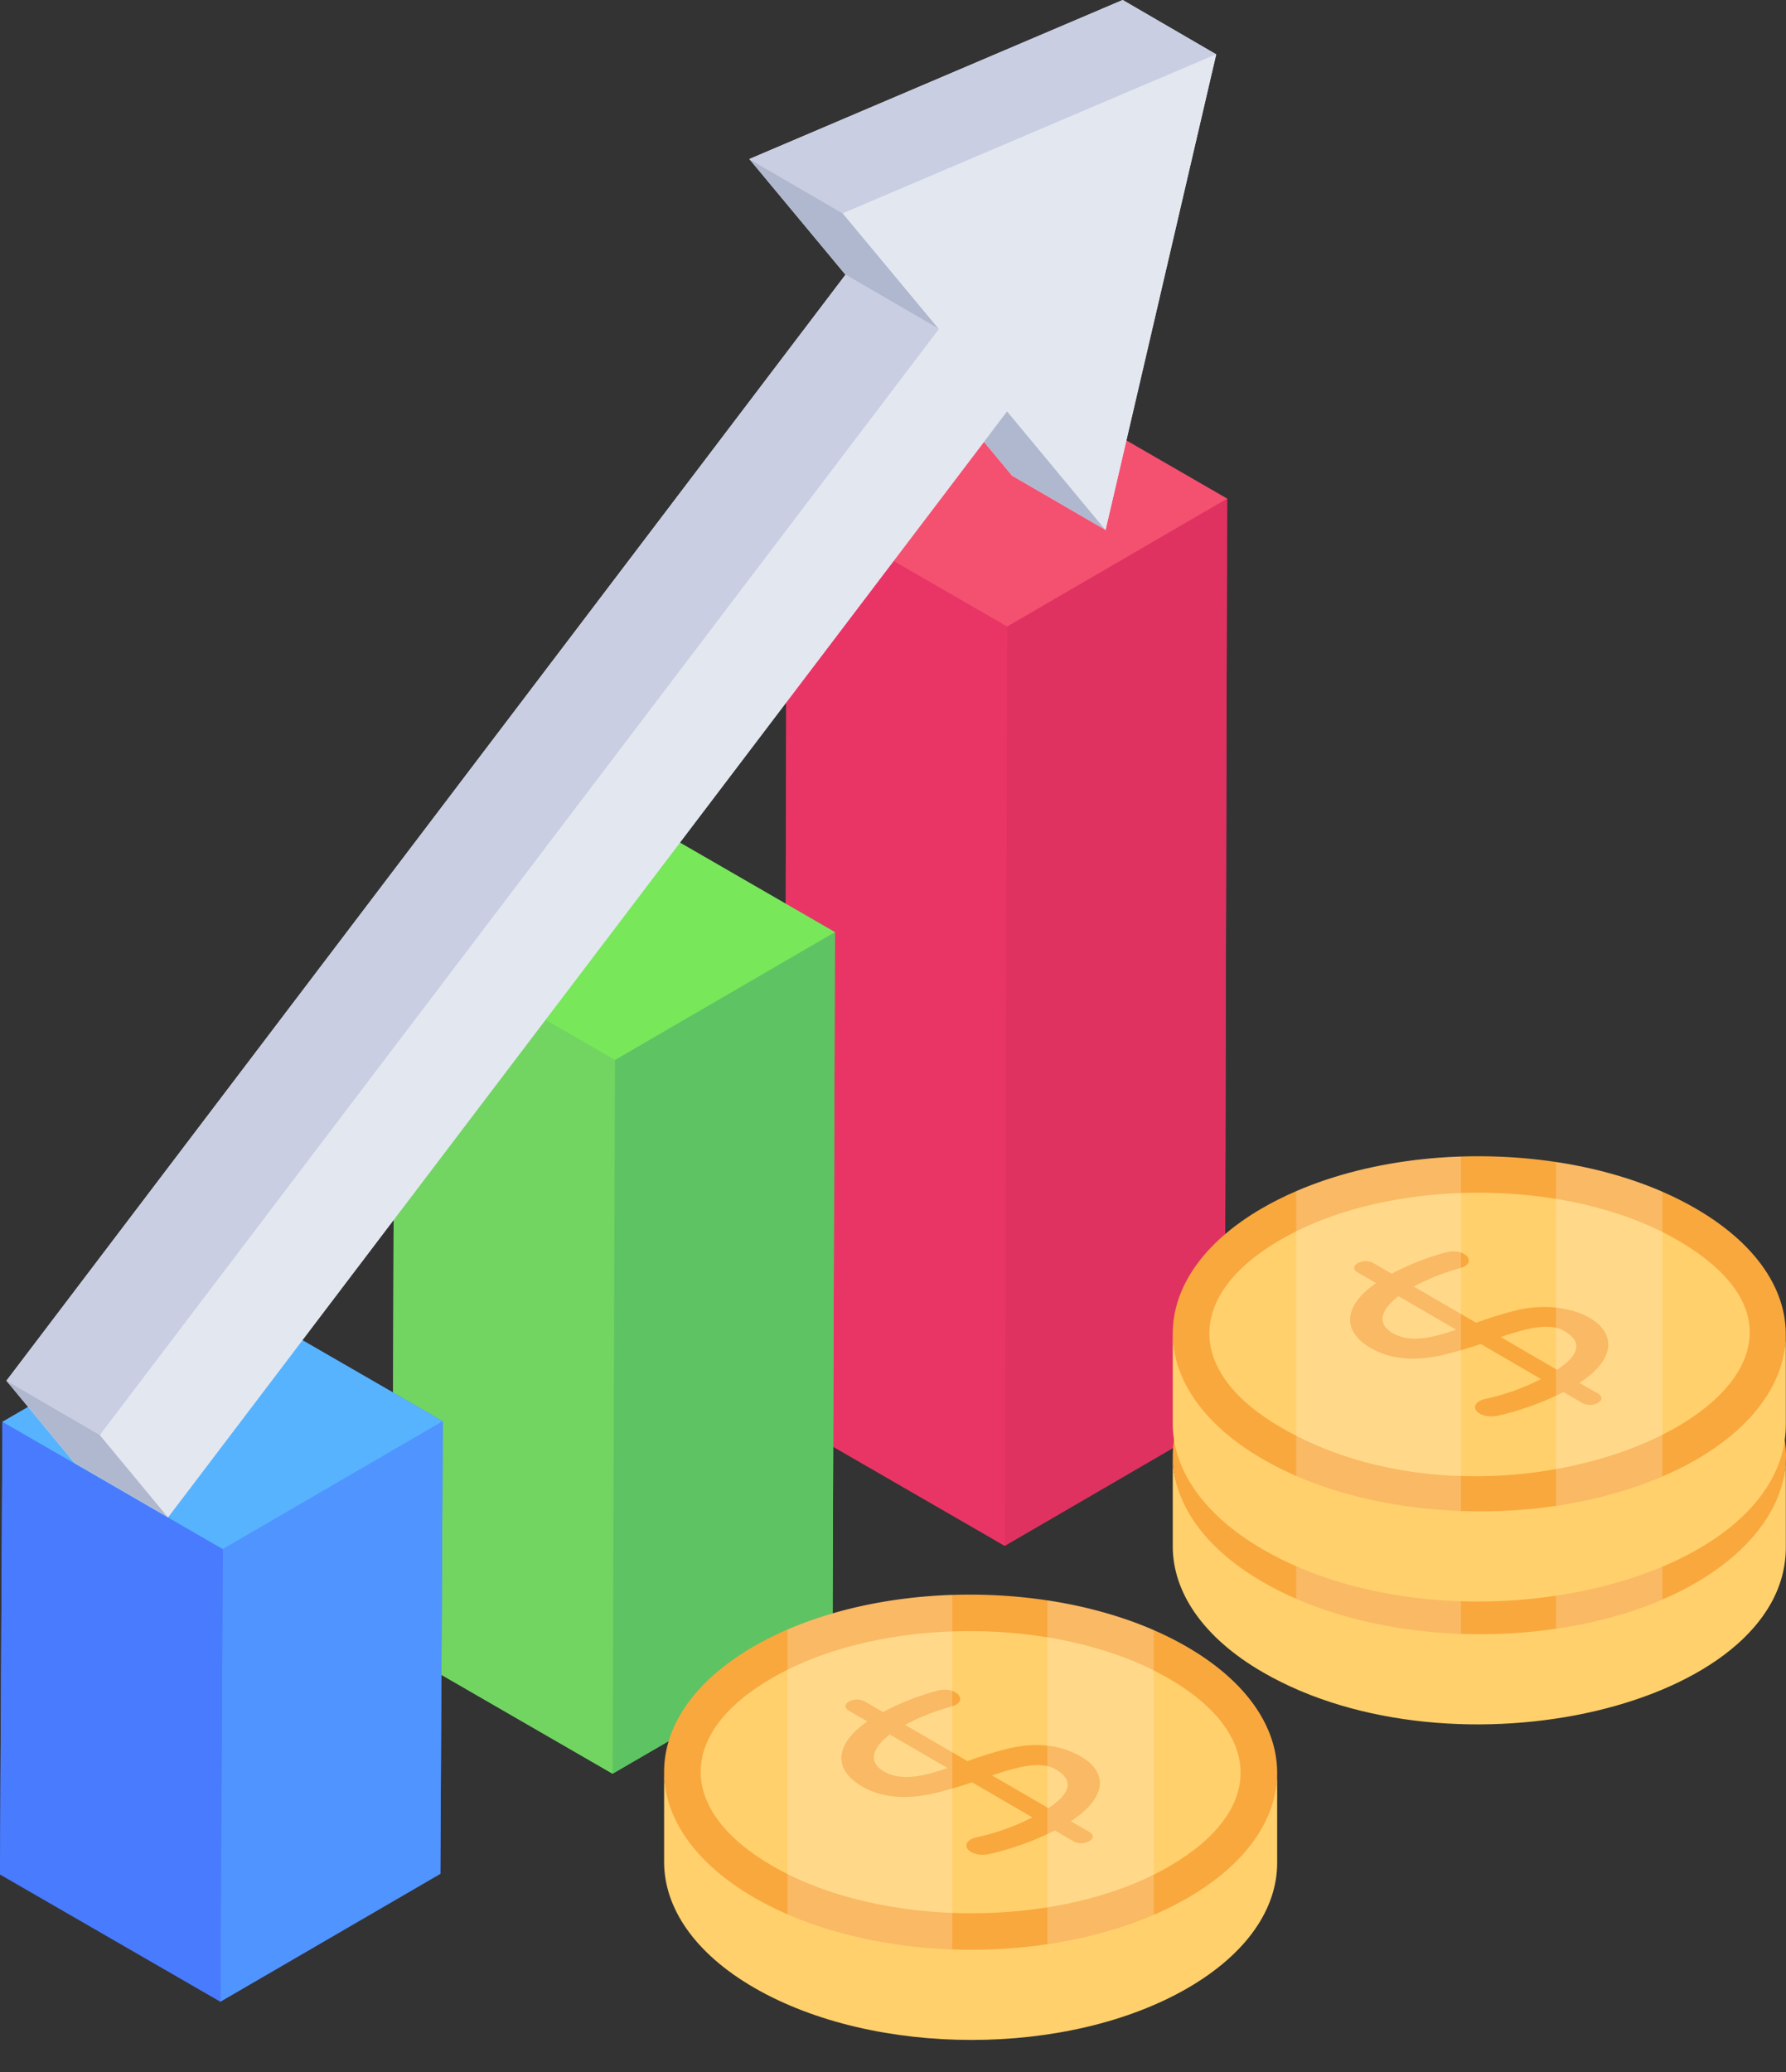 <svg width="50" height="58" fill="none" xmlns="http://www.w3.org/2000/svg"><rect width="100%" height="100%" fill="#333333" stroke="none"/><path d="m34.354 13.959-.068 25.732-6.158 3.58-6.17-3.563.068-25.733 6.158-3.579 6.17 3.563z" fill="#DF3260"/><path d="m34.354 13.959-.068 25.732-6.158 3.579.067-25.733 6.159-3.578z" fill="#DF3260"/><path d="m28.195 17.537-.067 25.733-6.17-3.562.068-25.733 6.17 3.562z" fill="#E93565"/><path d="m34.354 13.959-6.159 3.579-6.17-3.563 6.159-3.579 6.17 3.563z" fill="#F45170"/><path d="m23.374 26.093-.067 19.978-6.158 3.58-6.17-3.563.067-19.978 6.159-3.579 6.17 3.562z" fill="#5EC363"/><path d="m23.375 26.093-.068 19.978-6.158 3.579.067-19.978 6.159-3.579z" fill="#5EC363"/><path d="M17.216 29.672 17.15 49.65l-6.17-3.563.068-19.978 6.17 3.563z" fill="#72D561"/><path d="m23.375 26.093-6.159 3.58-6.17-3.563 6.159-3.579 6.17 3.562z" fill="#78E75A"/><path d="m12.396 39.784-.068 12.667L6.17 56.03 0 52.468l.068-12.667 6.158-3.579 6.17 3.562z" fill="#497BFE"/><path d="m12.396 39.785-.068 12.667-6.158 3.579.068-12.667 6.158-3.579z" fill="#5094FF"/><path d="M6.237 43.364 6.17 56.03 0 52.469l.068-12.667 6.17 3.562z" fill="#497BFE"/><path d="m12.396 39.784-6.158 3.58L.068 39.8l6.158-3.579 6.17 3.562z" fill="#57B3FE"/><path d="m34.048 1.521-3.097 13.313-2.618-1.52-.786-.947L4.704 42.472l-2.618-1.521L.18 38.65 23.67 7.69l-2.692-3.239L31.43 0l2.617 1.521z" fill="#E3E7F0"/><path d="m30.95 14.835-2.616-1.522-2.757-3.32 2.617 1.52 2.757 3.322z" fill="#B0B8CF"/><path d="m23.595 5.973-2.617-1.52L31.43 0l2.617 1.521-10.453 4.452z" fill="#C9CEE2"/><path d="m26.288 9.213-2.617-1.521-2.693-3.24 2.617 1.522 2.693 3.239z" fill="#B0B8CF"/><path d="M2.797 40.17.18 38.65 23.67 7.69l2.618 1.521-23.49 30.959z" fill="#C9CEE2"/><path d="M4.704 42.472 2.086 40.95.18 38.649l2.617 1.521 1.907 2.302z" fill="#B0B8CF"/><path d="m23.595 5.973 10.453-4.452-3.097 13.314-2.756-3.321L4.704 42.472l-1.907-2.301L26.288 9.212l-2.693-3.239z" fill="#E3E7F0"/><path d="M49.995 40.8v2.525c-.012 4.438-9.285 6.578-14.633 3.49-1.69-.975-2.533-2.255-2.53-3.534v-2.526c-.003 1.279.875 2.414 2.565 3.39 3.366 1.943 8.642 1.836 11.981-.104 1.662-.966 2.613-1.978 2.617-3.242z" fill="#FFD06C"/><path d="M43.56 45.591c-2.392.354-5.095.108-7.274-.839a9.09 9.09 0 0 1-.924-.463c-3.36-1.94-3.373-5.086-.034-7.026 3.365-1.955 8.786-1.935 12.13-.004 4.789 2.765 2.432 7.399-3.897 8.332z" fill="#F9A83D"/><path d="M35.873 43.405c-1.3-.751-2.017-1.688-2.019-2.639 0-.943.705-1.874 1.988-2.619 1.464-.851 3.435-1.32 5.548-1.32 2.112 0 4.085.468 5.557 1.318 1.305.754 2.025 1.692 2.026 2.644.005 3.307-8.154 5.47-13.1 2.616z" fill="#FFD06C"/><path d="M41.59 42.596a6.226 6.226 0 0 0 1.551-.555l-1.685-.98c-1.036.343-2.137.663-3.083.114-.842-.49-.74-1.208.15-1.818l-.515-.3c-.3-.174.15-.43.448-.258l.506.294a7.22 7.22 0 0 1 1.525-.6c.52-.137.923.302.37.452a6.173 6.173 0 0 0-1.277.507l1.745 1.015c1.09-.394 2.173-.713 3.178-.129.716.416.781 1.113-.283 1.81l.519.302c.293.17-.148.433-.448.259l-.519-.302a8.184 8.184 0 0 1-1.837.66c-.56.12-.929-.326-.344-.471zm2-.814c.648-.43.71-.79.2-1.087-.463-.27-1.213-.013-1.778.17l1.577.917zm-4.437-2.059c-.453.342-.653.75-.162 1.035.517.3 1.203.097 1.774-.098l-1.612-.937z" fill="#F9A83D"/><g opacity=".2" fill="#fff"><path d="M40.9 35.821v9.915c-1.63-.058-3.24-.386-4.614-.983v-7.97l.002-.002c1.404-.61 3.045-.914 4.613-.96zM46.542 44.77c-.91.392-1.925.666-2.982.822v-9.626c1.035.157 2.046.431 2.98.841l.002 7.962z"/></g><path d="M49.995 37.36v2.526c-.013 4.438-9.285 6.578-14.633 3.49-1.69-.976-2.533-2.256-2.53-3.534v-2.526c-.003 1.278 1.002 2.032 2.692 3.008 3.367 1.944 8.303 2.097 11.642.156 1.662-.965 2.825-1.857 2.829-3.12z" fill="#FFD06C"/><path d="M46.54 41.33c-.909.392-1.923.667-2.98.823-2.723.402-5.892.029-8.198-1.303-3.361-1.94-3.373-5.086-.034-7.026.303-.176.623-.336.958-.48 2.162-.934 4.86-1.182 7.275-.817 1.335.201 2.714.61 3.897 1.294 3.73 2.153 3.281 5.7-.917 7.509z" fill="#F9A83D"/><path d="M35.873 39.965c-2.667-1.54-2.7-3.707-.031-5.258 3.045-1.77 8.072-1.753 11.105-.002 6.586 3.804-4.314 9.162-11.074 5.26z" fill="#FFD06C"/><path d="M41.59 39.157a6.231 6.231 0 0 0 1.551-.555l-1.685-.98a12.1 12.1 0 0 1-1.129.322c-.67.146-1.368.131-1.954-.209-.862-.501-.713-1.226.15-1.818l-.515-.299c-.3-.174.15-.431.448-.258l.506.294a7.217 7.217 0 0 1 1.525-.6c.522-.138.92.303.37.451a6.172 6.172 0 0 0-1.277.508l1.745 1.014c.439-.158.821-.273 1.15-.354 1.841-.428 3.635.797 1.745 2.037l.519.3c.293.171-.15.433-.448.26l-.519-.302a8.18 8.18 0 0 1-1.837.66c-.56.12-.929-.327-.344-.471zm2-.814c.648-.43.71-.791.2-1.087-.463-.27-1.213-.014-1.778.17l1.577.917zm-4.437-2.06c-.453.342-.653.75-.162 1.035.517.301 1.203.098 1.774-.097l-1.612-.937z" fill="#F9A83D"/><g opacity=".2" fill="#fff"><path d="M40.9 32.373v9.924c-1.58-.054-3.2-.366-4.614-.983v-7.97c1.373-.593 2.983-.917 4.615-.97zM46.54 33.36v7.97c-.904.401-1.922.671-2.98.823v-9.626c1.056.16 2.07.438 2.98.834z"/></g><path d="M35.755 49.63v2.526c-.004 1.264-.836 2.525-2.498 3.49-3.339 1.941-8.768 1.944-12.135 0-1.69-.975-2.533-2.255-2.53-3.534v-2.526c-.003 1.279 1.002 2.032 2.692 3.008 3.366 1.944 8.303 2.097 11.642.157 1.662-.966 2.825-1.857 2.829-3.12z" fill="#FFD06C"/><path d="M33.258 53.121a8.964 8.964 0 0 1-.957.48c-3.325 1.435-8.097 1.3-11.18-.48-3.36-1.94-3.372-5.085-.033-7.026a9.01 9.01 0 0 1 .958-.48c2.162-.934 4.86-1.181 7.274-.817 1.336.202 2.714.61 3.898 1.294 3.367 1.944 3.384 5.086.04 7.03z" fill="#F9A83D"/><path d="M21.633 52.237c-2.668-1.54-2.701-3.707-.032-5.258 3.046-1.77 8.073-1.753 11.106-.002 2.68 1.547 2.705 3.71.037 5.26-3.022 1.758-8.055 1.764-11.111 0z" fill="#FFD06C"/><path d="M27.35 51.427a6.23 6.23 0 0 0 1.551-.555l-1.685-.98c-.426.141-.803.25-1.129.322-.67.146-1.369.132-1.954-.208-.863-.502-.714-1.226.149-1.818l-.514-.299c-.3-.174.15-.432.448-.259l.505.294a7.214 7.214 0 0 1 1.525-.6c.523-.137.921.303.37.452a6.174 6.174 0 0 0-1.277.507l1.746 1.015c.439-.159.82-.274 1.15-.354.693-.162 1.402-.139 2.028.226.716.415.781 1.112-.283 1.81l.518.301c.293.17-.149.433-.448.26l-.518-.302a8.18 8.18 0 0 1-1.837.66c-.56.12-.93-.327-.345-.472zm2-.813c.647-.43.71-.791.2-1.088-.463-.269-1.214-.013-1.778.171l1.577.916zm-4.437-2.06c-.454.342-.653.75-.162 1.035.517.3 1.203.097 1.774-.098l-1.612-.937z" fill="#F9A83D"/><g opacity=".2" fill="#fff"><path d="M26.66 44.645v9.923c-1.58-.054-3.2-.365-4.614-.983v-7.97c1.373-.593 2.983-.916 4.615-.97zM32.3 45.63v7.97c-.905.401-1.922.671-2.98.823v-9.626c1.056.16 2.07.438 2.98.834z"/></g></svg>